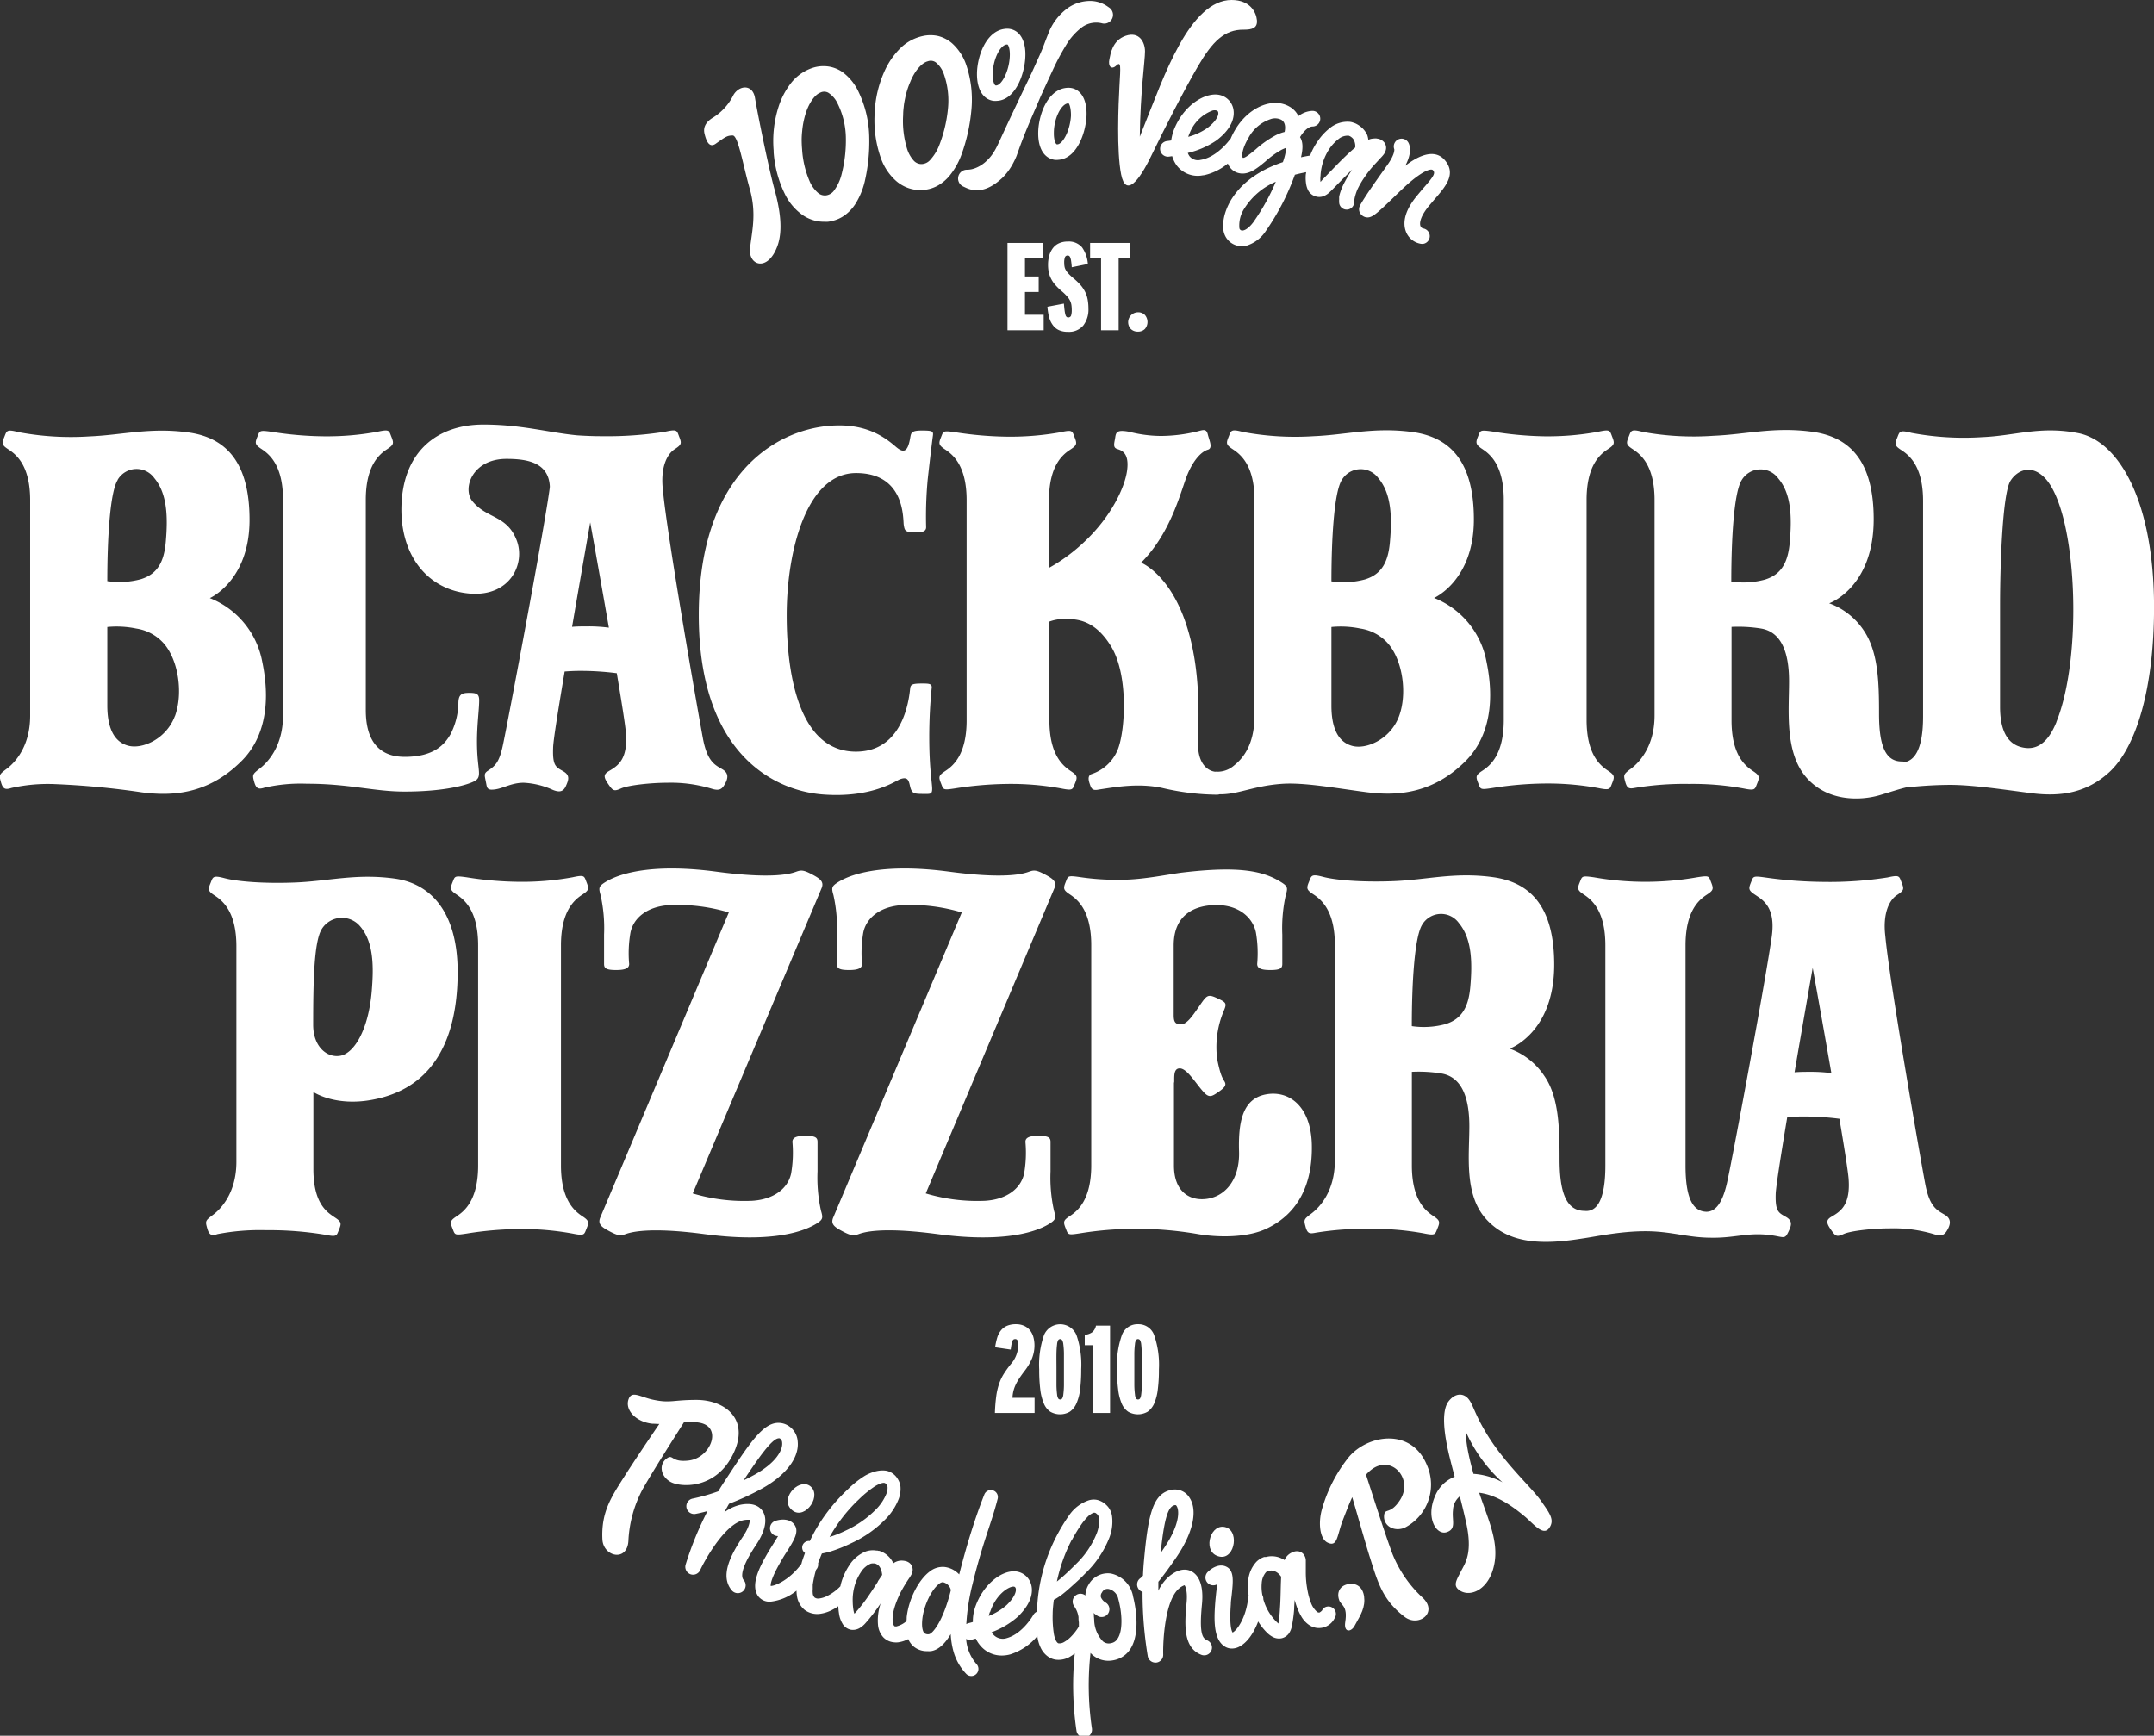 <svg xmlns="http://www.w3.org/2000/svg" viewBox="0 0 414.32 333.89"><rect x="0" y="0" width="414.32" height="333.89" fill="#333333" stroke="none"/><defs><style>.cls-1{fill:#fff;}</style></defs><g id="Artwork"><path class="cls-1" d="M50.44,127.28a16.39,16.39,0,0,0-10.08-12.23S48,111.71,48,100c0-11-4.45-15.82-11.82-16.82s-12.63.51-19,.77a54.72,54.72,0,0,1-13.63-.82c-2.37-.63-2.25-.22-2.75,1s-.43,1.51.88,2.36c1.5,1,4.12,3.11,4.12,9.74v41.45c0,6-3,9.08-4.5,10.2s-1.5,1.2-1.12,2.57.87,1.5,2,1.13a32,32,0,0,1,8.25-.75,157.31,157.31,0,0,1,16.87,1.59c5.75.75,12.68.44,19.13-6C50,142.91,52.43,136.84,50.44,127.28Zm-27.8-35a4.21,4.21,0,0,1,7.05-.3c2.5,3,2.62,7.52,2.2,12.26-.32,3.63-1.46,6.16-4.81,7.18a15.77,15.77,0,0,1-6.44.37C20.64,103.83,21.13,94.74,22.64,92.32Zm11,45.46c-1.63,4.38-6.25,6.45-9,5.7s-4-3.49-4-7.74V120.61a18.57,18.57,0,0,1,5.57.3,8.81,8.81,0,0,1,5.3,2.87C34.33,127,35.26,133.41,33.64,137.78Z" transform="translate(0 0)"/><path class="cls-1" d="M252.67,83.91a54.62,54.62,0,0,1-13.62-.82c-2.38-.63-2.25-.22-2.75,1s-.44,1.51.87,2.36c1.5,1,4.13,3.11,4.13,9.74v41.45c0,6-2.51,8.48-4,9.67a4.79,4.79,0,0,1-3.18,1.14,3,3,0,0,0-.44,0c-1.53-.22-3.24-1.67-3.24-5.29,0-4,.85-14.59-2.65-24.13-3.23-8.83-8.3-10.79-8.3-10.79,6-6,7.72-14.22,9-17.17s2.8-4.26,3.83-4.56.29-1.76,0-2.94-.92-.85-2.1-.56a30.15,30.15,0,0,1-6.88.85,24.84,24.84,0,0,1-6.13-.8c-2.36-.44-2.55.07-2.7,1.1s-.52,1.91.36,2.2,2.37.74,1.93,4.12-3.17,9-8.17,13.69a33.4,33.4,0,0,1-6.86,5.07v-13c0-6.63,2.59-8.76,4.07-9.73,1.3-.86,1.36-1.11.87-2.36s-.34-1.53-2.72-1A54.66,54.66,0,0,1,193.7,84a69.05,69.05,0,0,1-10-.86c-2.4-.33-2.22-.21-2.71,1s-.44,1.5.86,2.36c1.48,1,4.08,3.1,4.08,9.73v42.34c0,6.62-2.6,8.75-4.08,9.73-1.3.86-1.36,1.11-.86,2.36s.31,1.37,2.71,1a69.05,69.05,0,0,1,10-.86,53.84,53.84,0,0,1,10.37.86c2.38.48,2.22.21,2.72-1s.43-1.5-.87-2.36c-1.48-1-4.07-3.11-4.07-9.73v-19a8.19,8.19,0,0,1,2.44-.49c2.21,0,6-.34,9.42,5.25s2.73,16.41,1.26,19.94a8.21,8.21,0,0,1-5.09,4.66c-.58.3-.59.92-.29,1.8s.44,1.44,1.76,1.15c3.09-.45,7.66-1.33,12.36-.27a47.56,47.56,0,0,0,10.3,1.26,1.93,1.93,0,0,0,.58-.08h.24c3.38,0,6.39-1.62,11.63-2,4.24-.34,10.59.84,16.34,1.59s12.68.44,19.12-6c3.5-3.5,6-9.57,4-19.13a16.39,16.39,0,0,0-10.08-12.23s7.66-3.34,7.66-15.09c0-11-4.44-15.82-11.82-16.82S259,83.65,252.67,83.91Zm5.43,8.41a4.22,4.22,0,0,1,7.06-.3c2.5,3,2.61,7.52,2.19,12.26-.32,3.63-1.45,6.16-4.8,7.18a15.81,15.81,0,0,1-6.45.37C256.1,103.83,256.59,94.74,258.1,92.32Zm11,45.46c-1.62,4.38-6.25,6.45-9,5.7s-4-3.49-4-7.74V120.61a18.58,18.58,0,0,1,5.57.3,8.82,8.82,0,0,1,5.31,2.87C269.8,127,270.73,133.41,269.1,137.78Z" transform="translate(0 0)"/><path class="cls-1" d="M158.32,152.83c9.42.71,14-2.65,14.78-2.93s1.32-.29,1.62.28.29,1.27.59,1.84.67.7,2.14.7,1.85.14,1.85-1-.56-3.83-.56-9.91a94.47,94.47,0,0,1,.48-9.59c0-.71-.55-.74-1.88-.74-1.74,0-2.1.17-2.24.74s-.61,12.37-10.47,12.37c-10.59,0-13.31-13.93-13.31-26.22S155.1,91,164.66,91s9,9,9.18,10,.17,1.42,2.3,1.42c1.19,0,2-.17,2-1a77.51,77.51,0,0,1,.3-9.16c.44-4,.88-7.59,1-8.44s-.05-1-2.11-1-2.08.43-2.26,1.44c-.49,2.88-1.37,2.88-2.78,1.66-2.39-2.07-6.05-4.58-12.81-4-10.56.88-25.07,9.68-25.07,36.39S148.93,152.13,158.32,152.83Z" transform="translate(0 0)"/><path class="cls-1" d="M285.18,86.42c1.48,1,4.07,3.11,4.07,9.74v42.33c0,6.63-2.59,8.76-4.07,9.74-1.3.85-1.36,1.11-.87,2.36s.31,1.37,2.72,1a67.32,67.32,0,0,1,10-.87,53.68,53.68,0,0,1,10.37.87c2.38.48,2.23.21,2.72-1s.43-1.51-.86-2.36c-1.49-1-4.08-3.11-4.08-9.74V96.16c0-6.63,2.59-8.76,4.08-9.74,1.29-.85,1.35-1.11.86-2.36s-.34-1.52-2.72-1a53.68,53.68,0,0,1-10.37.87A67.32,67.32,0,0,1,287,83c-2.41-.33-2.22-.21-2.72,1S283.88,85.57,285.18,86.42Z" transform="translate(0 0)"/><path class="cls-1" d="M107.9,181.86c0-6.63,2.59-8.76,4.07-9.74,1.3-.85,1.36-1.11.87-2.36s-.34-1.52-2.72-1a53.76,53.76,0,0,1-10.37.87,67.2,67.2,0,0,1-10-.87c-2.41-.33-2.23-.21-2.72,1s-.43,1.51.86,2.36c1.48,1,4.08,3.11,4.08,9.74v42.33c0,6.63-2.6,8.76-4.08,9.74-1.29.85-1.36,1.11-.86,2.36s.31,1.37,2.72,1a67.2,67.2,0,0,1,10-.87,53.76,53.76,0,0,1,10.37.87c2.38.48,2.22.21,2.72-1s.43-1.51-.87-2.36c-1.48-1-4.07-3.11-4.07-9.74V181.86Z" transform="translate(0 0)"/><path class="cls-1" d="M399.74,83.32c-7.31-1.43-12.09.51-18.46.77a54.72,54.72,0,0,1-13.63-.82c-2.37-.63-2.25-.21-2.75,1s-.44,1.5.88,2.35c1.5,1,4.12,3.11,4.12,9.74v41.45c0,3.16-.38,8-3.35,8.76a3.85,3.85,0,0,0-.76-.09c-3.24,0-4.36-3.28-4.36-9.16s-.12-11.87-2.91-16a13.57,13.57,0,0,0-6.68-5.27s8.56-3,8.56-16.17c0-11-4.44-15.82-11.82-16.82s-12.63.51-19,.77A54.62,54.62,0,0,1,316,83.09c-2.38-.63-2.25-.22-2.75,1s-.44,1.51.87,2.36c1.5,1,4.13,3.11,4.13,9.74v41.45c0,6-3,9.08-4.5,10.2s-1.5,1.2-1.13,2.57.84,1.35,2,1.13a58,58,0,0,1,10.3-.74,53.77,53.77,0,0,1,10.37.86c2.38.48,2.23.21,2.72-1s.43-1.51-.86-2.36c-1.49-1-4.09-3.08-4.09-9.71v-18a27.47,27.47,0,0,1,5.57.3c4,.61,5.49,4.58,5.49,10.17s-.88,13.54,3.24,18.39S357.9,154,361.43,153c2.19-.64,3.71-1.18,5.39-1.57a1.37,1.37,0,0,0,.35,0,78.48,78.48,0,0,1,7.9-.45c4.25,0,9.86.84,15.61,1.59s10.68-.07,15-4c5.31-4.87,8.65-16.36,8.65-31.78C414.32,96.47,407.59,84.86,399.74,83.32Zm-55.48,21c-.32,3.63-1.45,6.16-4.8,7.18a15.81,15.81,0,0,1-6.45.37c0-8,.49-17.09,2-19.51a4.22,4.22,0,0,1,7.06-.3C344.57,95,344.68,99.54,344.26,104.28Zm51.29,34.58c-1.75,4.33-4.09,5.55-6.84,4.8s-4-3.49-4-7.74V116.4c0-8,.49-21.48,2-23.9,1.25-2,4-3.35,6.69-.48C399.48,98.58,400.74,126,395.55,138.86Z" transform="translate(0 0)"/><path class="cls-1" d="M75.85,169c-7.38-1-12.63.5-19,.76-6.13.25-11.25-.19-13.63-.82s-2.25-.21-2.75,1-.44,1.51.88,2.36c1.5,1,4.12,3.11,4.12,9.74v41.45c0,6-3,9.08-4.5,10.2s-1.5,1.2-1.12,2.57.87,1.5,2,1.13a42.86,42.86,0,0,1,9.26-.75,65.76,65.76,0,0,1,11.39.87c2.38.48,2.22.21,2.72-1s.43-1.51-.87-2.36c-1.48-1-4.07-2.65-4.07-9.27,0-1.34,0-14.82,0-14.82s4.12,2.82,11.28,1.5c6.34-1.17,16.47-5.4,16.47-24.66C88,175.86,83.22,170,75.85,169Zm-4.33,21.5c-.63,7.75-3.46,12.08-6,12.58s-5.28-1.67-5.28-5.93c0-8,.13-16,1.65-18.43a4.56,4.56,0,0,1,7.41-.49C71.83,181.19,71.91,185.72,71.52,190.46Z" transform="translate(0 0)"/><path class="cls-1" d="M120.28,237.41c.81-.29,4.18-1.49,15.34,0s18,.07,21.38-2c1.28-.8,1.34-1.09.92-2.5a29.12,29.12,0,0,1-.67-7.59v-5.66c0-.84-.41-1.17-2.33-1.17s-2.5.42-2.5,1.17a23.38,23.38,0,0,1-.25,6.08c-.58,2.75-3.17,5-7.58,5.25a34.61,34.61,0,0,1-11.34-1.42L158,170.93c.59-1.33-.25-1.9-1.83-2.74s-2.08-.84-3-.51-4.18,1.49-15.35,0-18-.07-21.38,2c-1.27.8-1.33,1.09-.92,2.5a29.12,29.12,0,0,1,.67,7.59v5.66c0,.84.42,1.17,2.33,1.17s2.5-.42,2.5-1.17a23.08,23.08,0,0,1,.26-6.08c.58-2.75,3.16-5,7.58-5.25a34.58,34.58,0,0,1,11.33,1.42l-24.71,58.64c-.58,1.33.25,1.9,1.83,2.73S119.34,237.74,120.28,237.41Z" transform="translate(0 0)"/><path class="cls-1" d="M202.74,232.91a29.12,29.12,0,0,1-.67-7.59v-5.66c0-.84-.42-1.17-2.33-1.17s-2.5.42-2.5,1.17a23.38,23.38,0,0,1-.25,6.08c-.59,2.75-3.17,5-7.59,5.25a34.58,34.58,0,0,1-11.33-1.42l24.71-58.64c.59-1.33-.25-1.9-1.83-2.74s-2.08-.84-3-.51-4.17,1.49-15.34,0-18.05-.07-21.38,2c-1.27.8-1.33,1.09-.92,2.5a29.12,29.12,0,0,1,.67,7.59v5.66c0,.84.42,1.17,2.33,1.17s2.5-.42,2.5-1.17a23.38,23.38,0,0,1,.25-6.08c.59-2.75,3.17-5,7.59-5.25A34.58,34.58,0,0,1,185,175.52l-24.71,58.64c-.59,1.33.25,1.9,1.83,2.73s2.08.85,3,.52,4.17-1.49,15.34,0,18.05.07,21.38-2C203.09,234.61,203.15,234.32,202.74,232.91Z" transform="translate(0 0)"/><path class="cls-1" d="M252.33,220.18c-.17-7.33-4.34-10.5-8.84-9.66s-5.33,5.33-5.16,11-3,9.16-7.17,9.16c-2.62,0-5.35-1.66-5.35-6.49V208.3a.74.74,0,0,0,.05-.28c0-1.13-.07-2.5,1.06-2.5,1.39,0,3,2.76,4.48,4.42,1.16,1.35,1.68,1,3,.09s1.5-1.37,1.13-2-.77-1.14-1.4-4.26a18,18,0,0,1,1.13-9c.75-1.75.75-1.88-1.13-2.75s-2-.58-3.55,1.67c-1.21,1.75-2.3,3.36-3.43,3.36s-1.39-.53-1.39-1.78V181.86c0-6.09,4.23-7.76,8.23-7.76,4.42,0,7,2.5,7.58,5.25a23.38,23.38,0,0,1,.25,6.08c0,.75.58,1.17,2.5,1.17s2.33-.33,2.33-1.17v-5.66a29.12,29.12,0,0,1,.67-7.59c.42-1.41.36-1.7-.92-2.5-3.33-2.08-7.85-3.16-19-1.83-2.34.28-7.51,1.38-11.56,1.38a47.91,47.91,0,0,1-8.15-.51c-2.41-.33-2.23-.21-2.72,1s-.43,1.51.86,2.36c1.48,1,4.07,3.11,4.07,9.74v42.33c0,6.63-2.59,8.76-4.07,9.74-1.29.85-1.36,1.11-.86,2.36s.31,1.37,2.72,1a67,67,0,0,1,9.95-.87,69.52,69.52,0,0,1,12.73,1c3.79.67,9.65.78,13.44-1.13C249.91,233.27,252.49,227.52,252.33,220.18Z" transform="translate(0 0)"/><path class="cls-1" d="M374.13,233.71c-1.43-.89-2.93-1.32-3.81-5.94s-6.92-39.25-7.68-47.69c-.54-4.44.8-7,2.28-7.93,1.3-.86,1.36-1.11.86-2.36s-.34-1.53-2.71-1a71.59,71.59,0,0,1-12.18.86,83.78,83.78,0,0,1-11.4-.86c-2.4-.33-2.22-.21-2.71,1s-.44,1.5.86,2.36c1.48,1,3.92,2.37,3.17,7.93-1.09,7.94-7.75,43.75-8.66,47.62-1,4.32-2.5,5.4-3.94,5.4-2.44-.08-4-2.28-4-8.91V181.86c0-6.63,2.59-8.76,4.07-9.74,1.3-.85,1.36-1.11.87-2.36s-.31-1.37-2.72-1a57.1,57.1,0,0,1-19.86,0c-2.41-.33-2.22-.21-2.72,1s-.43,1.51.87,2.36c1.48,1,4.07,3.11,4.07,9.74v42.33c0,6.63-1.63,9-4,8.74-3.77,0-4.81-4.13-4.81-10S299.85,211,297.07,207a13.56,13.56,0,0,0-6.68-5.28s8.56-3,8.56-16.16c0-11-4.44-15.83-11.82-16.83s-12.63.51-19,.77c-6.12.25-11.25-.19-13.62-.82s-2.25-.21-2.75,1-.44,1.5.87,2.36c1.5,1,4.13,3.11,4.13,9.73v41.46c0,6-3,9.07-4.5,10.2s-1.5,1.19-1.13,2.57.84,1.34,2,1.12a58.85,58.85,0,0,1,10.3-.74,54.66,54.66,0,0,1,10.37.86c2.38.49,2.22.21,2.72-1s.43-1.5-.87-2.36c-1.48-1-4.08-3.08-4.08-9.7v-18a27.47,27.47,0,0,1,5.57.3c4,.61,5.49,4.59,5.49,10.18s-1.05,13.14,3.23,17.85,10.56,5,18.39,3.75c2.63-.36,7.28-1.42,12.26-1.42s8.08,1.25,12.65,1.25c5.06.09,7.53-1.34,12.86-.25,1.32.27,1.46.2,2-.93s.83-2-.37-2.75c-1.45-.87-2.21-.92-2.09-4.55.05-1.32,1-7.46,2.22-14.72,1-.07,1.93-.12,2.87-.12a54.24,54.24,0,0,1,7.16.44c.93,5.49,1.64,10,1.76,11.47.41,5.21-1.61,6.38-3.32,7.39-1.07.64-.95,1.22-.07,2.48s1.07,1.46,2.44.83,5.75-1.09,8.88-1.09a27.18,27.18,0,0,1,8.6,1.15c1.52.47,2,0,2.5-.89S375.46,234.53,374.13,233.71Zm-91.32-43.87c-.32,3.62-1.46,6.15-4.8,7.17a15.91,15.91,0,0,1-6.45.38c0-8,.49-17.1,2-19.52a4.22,4.22,0,0,1,7.06-.3C283.12,180.57,283.23,185.1,282.81,189.84Zm65.56,16.34c-1.07,0-2.13,0-3.19.09,1.76-10.3,3.49-20.09,3.49-20.09s1.83,10.09,3.59,20.25A29.8,29.8,0,0,0,348.37,206.18Z" transform="translate(0 0)"/><path class="cls-1" d="M50.37,86.42c1.48,1,4.07,3.11,4.07,9.74v41.45c0,6-3,9.08-4.44,10.2s-1.49,1.2-1.11,2.57.86,1.5,2,1.13a31.27,31.27,0,0,1,8.15-.75c8.13,0,12.88,1.51,18.75,1.51,8.38,0,12.64-1.47,13.64-2.1s.71-1.53.49-3.83c-.5-5.12.25-9.25.25-11.62,0-1.25-.5-1.44-1.94-1.44s-2.06.31-2.06,2.06a13.74,13.74,0,0,1-1.5,5.88c-1.07,1.83-3,4.37-8.82,4.37-5.42,0-7.49-3.67-7.49-9V96.16c0-6.63,2.6-8.76,4.08-9.74,1.29-.85,1.36-1.11.86-2.36s-.34-1.52-2.71-1a53.79,53.79,0,0,1-10.38.87,67.32,67.32,0,0,1-10-.87c-2.4-.33-2.22-.21-2.72,1S49.07,85.57,50.37,86.42Z" transform="translate(0 0)"/><path class="cls-1" d="M90.38,114.18c7.75.63,10.73-5.74,9-10.25-1.88-4.87-5.75-4.12-8.5-7.5-2-2.39-.08-8.16,6.54-8.16,4,0,8.09.69,8.34,5.29,0,.27-.05.54-.09.83-1.09,7.93-8.14,45.36-9,49.24-.67,3-1.4,3.69-2.8,4.62-.9.59-.64.88-.32,2.63.15.87.37,1.19,1.87.94s3.06-1.25,5.31-1.25a15.37,15.37,0,0,1,5.62,1.38c1.25.5,2,.37,2.5-.75s.82-2-.37-2.75c-1.46-.88-2.22-.93-2.09-4.55,0-1.32,1-7.46,2.22-14.73,1-.07,1.92-.12,2.87-.12a54,54,0,0,1,7.16.45c.92,5.49,1.64,10,1.75,11.47.41,5.21-1.6,6.37-3.32,7.39-1.06.63-.94,1.21-.07,2.47s1.07,1.47,2.45.84,5.75-1.1,8.87-1.1a27,27,0,0,1,8.6,1.16c1.53.47,2,0,2.5-.89s.92-2-.41-2.82-2.94-1.32-3.81-6-6.93-39.25-7.68-47.68c-.54-4.44.79-7,2.27-7.94,1.3-.85,1.36-1.1.87-2.35s-.34-1.53-2.72-1a71.37,71.37,0,0,1-12.17.86c-1.68,0-3.29-.07-4.78-.17-5.51-.53-10.64-2.07-18-2.07-8.87,0-15.25,5.13-15.75,15.13S82.32,113.54,90.38,114.18Zm22.84,6.31c-1.06,0-2.12,0-3.18.09,1.76-10.3,3.49-20.09,3.49-20.09s1.82,10.08,3.59,20.25A30,30,0,0,0,113.22,120.49Z" transform="translate(0 0)"/><polygon class="cls-1" points="193.79 63.53 200.75 63.53 200.75 60.55 197.15 60.55 197.15 56.16 199.79 56.16 199.79 53.18 197.15 53.18 197.15 49.7 200.61 49.7 200.61 46.73 193.79 46.73 193.79 63.53"/><path class="cls-1" d="M205.36,49.15a.65.65,0,0,1,.29.07.63.63,0,0,1,.21.32,3,3,0,0,1,.17.68,11.76,11.76,0,0,1,.12,1.19l3.1-.63a6.35,6.35,0,0,0-1.12-3.2,3.32,3.32,0,0,0-2.77-1.12,3.89,3.89,0,0,0-1.65.33,3,3,0,0,0-1.17.92,4.3,4.3,0,0,0-.71,1.42,6.54,6.54,0,0,0-.24,1.83,6.71,6.71,0,0,0,.13,1.37,5.07,5.07,0,0,0,.45,1.27,5.49,5.49,0,0,0,.85,1.24,12.15,12.15,0,0,0,1.35,1.29,9.48,9.48,0,0,1,.84.83,3.68,3.68,0,0,1,.56.77,3,3,0,0,1,.3.84,6.2,6.2,0,0,1,.08,1,3.44,3.44,0,0,1-.14,1.17.56.56,0,0,1-.56.32.43.43,0,0,1-.3-.11.78.78,0,0,1-.21-.39,5.46,5.46,0,0,1-.16-.81c-.05-.34-.09-.79-.14-1.35l-3.17.6a11.67,11.67,0,0,0,.32,2,4.36,4.36,0,0,0,.69,1.49,3,3,0,0,0,1.17,1,4.13,4.13,0,0,0,1.78.34,3.59,3.59,0,0,0,2.93-1.21,5,5,0,0,0,1-3.28,9.1,9.1,0,0,0-.15-1.72,5.37,5.37,0,0,0-.49-1.48,6.39,6.39,0,0,0-.92-1.36,12.83,12.83,0,0,0-1.44-1.36,9.25,9.25,0,0,1-.82-.77,3.44,3.44,0,0,1-.5-.65,1.92,1.92,0,0,1-.27-.66,3.71,3.71,0,0,1-.07-.78,2.9,2.9,0,0,1,.14-1.07A.52.52,0,0,1,205.36,49.15Z" transform="translate(0 0)"/><polygon class="cls-1" points="209.68 49.7 211.79 49.7 211.79 63.53 215.17 63.53 215.17 49.7 217.31 49.7 217.31 46.73 209.68 46.73 209.68 49.7"/><path class="cls-1" d="M217.51,63.28a1.86,1.86,0,0,0,1.36.51,1.82,1.82,0,0,0,1.35-.51,2.06,2.06,0,0,0,0-2.69,1.79,1.79,0,0,0-1.35-.52,1.91,1.91,0,0,0-1.36,3.21Z" transform="translate(0 0)"/><path class="cls-1" d="M193.05,264.33a9,9,0,0,0-.9,1.94,12.35,12.35,0,0,0-.53,2.35,30.75,30.75,0,0,0-.25,3.18H199v-2.91h-4.25a6.66,6.66,0,0,1,.16-1.22,6.57,6.57,0,0,1,.4-1.18,8.65,8.65,0,0,1,.7-1.27c.29-.45.64-.94,1.06-1.49a10.34,10.34,0,0,0,1.46-2.49,6.75,6.75,0,0,0,.45-2.43,6,6,0,0,0-.22-1.63,3.6,3.6,0,0,0-.65-1.28,3,3,0,0,0-1.1-.85,3.73,3.73,0,0,0-1.59-.32,4.28,4.28,0,0,0-1.7.3,3.07,3.07,0,0,0-1.17.87,4.16,4.16,0,0,0-.73,1.39,12.28,12.28,0,0,0-.41,1.88l3,.44q.08-.63.15-1a2.84,2.84,0,0,1,.16-.63.72.72,0,0,1,.23-.31.57.57,0,0,1,.32-.08.45.45,0,0,1,.46.3,3,3,0,0,1,.12,1,5.63,5.63,0,0,1-1.42,3.52A20.66,20.66,0,0,0,193.05,264.33Z" transform="translate(0 0)"/><path class="cls-1" d="M200.79,270a3.52,3.52,0,0,0,1.23,1.56,3.75,3.75,0,0,0,3.76,0,3.76,3.76,0,0,0,1.27-1.59,9.25,9.25,0,0,0,.71-2.7,31,31,0,0,0,.21-3.89,17.4,17.4,0,0,0-.91-6.55,3.38,3.38,0,0,0-6.25,0,17.36,17.36,0,0,0-.92,6.59,31,31,0,0,0,.21,3.89A9.89,9.89,0,0,0,200.79,270Zm2.42-9.69a15.72,15.72,0,0,1,.12-1.75,1.8,1.8,0,0,1,.23-.79.44.44,0,0,1,.36-.18.46.46,0,0,1,.37.19,1.94,1.94,0,0,1,.24.81,15.57,15.57,0,0,1,.12,1.76c0,.77,0,1.79,0,3.07s0,2.31,0,3.07a15.57,15.57,0,0,1-.12,1.76,1.79,1.79,0,0,1-.23.78.45.45,0,0,1-.38.18.44.44,0,0,1-.36-.18,1.86,1.86,0,0,1-.23-.8,15.57,15.57,0,0,1-.12-1.76c0-.77,0-1.8,0-3.1S203.19,261.07,203.21,260.31Z" transform="translate(0 0)"/><path class="cls-1" d="M213.52,271.8V255h-2.71a2.23,2.23,0,0,1-.69,1.25,2.82,2.82,0,0,1-1.47.52v2h1.58V271.8Z" transform="translate(0 0)"/><path class="cls-1" d="M218.92,254.73a3.19,3.19,0,0,0-3.13,2.1,17.33,17.33,0,0,0-.93,6.59,29,29,0,0,0,.22,3.89,9.92,9.92,0,0,0,.68,2.69,3.54,3.54,0,0,0,1.24,1.56,3.73,3.73,0,0,0,3.75,0A3.77,3.77,0,0,0,222,270a9.6,9.6,0,0,0,.7-2.7,29,29,0,0,0,.22-3.89,17.4,17.4,0,0,0-.91-6.55A3.18,3.18,0,0,0,218.92,254.73Zm.71,11.76c0,.77-.07,1.36-.12,1.76a2,2,0,0,1-.23.78.48.48,0,0,1-.39.18.45.45,0,0,1-.36-.18,1.89,1.89,0,0,1-.22-.8,15.57,15.57,0,0,1-.12-1.76c0-.77,0-1.8,0-3.1s0-2.3,0-3.06a15.72,15.72,0,0,1,.12-1.75,1.84,1.84,0,0,1,.22-.79.45.45,0,0,1,.36-.18.47.47,0,0,1,.38.19,1.94,1.94,0,0,1,.24.81c.05.4.09,1,.12,1.76s0,1.79,0,3.07S219.65,265.73,219.63,266.49Z" transform="translate(0 0)"/><path class="cls-1" d="M254.4,309.65a1.63,1.63,0,0,1-.62.55c-.12,0-.15,0-.38-.08a4.23,4.23,0,0,1-1.29-1.95,13,13,0,0,1-.43-1.38c-.12-.5-.21-1-.29-1.49a18.14,18.14,0,0,1-.22-3l0-1.64c0-.16,0-.32,0-.55a2,2,0,0,0-.42-1.11,1.55,1.55,0,0,0-.51-.42,1.8,1.8,0,0,0-.59-.18,2.14,2.14,0,0,0-.71.07,3.29,3.29,0,0,0-.62.26,2.77,2.77,0,0,0-1.15,1.17l-.08.2a5.07,5.07,0,0,0-1-.49,4.44,4.44,0,0,0-2.31-.17l-.27.06-.13,0-.07,0-.13,0a4.13,4.13,0,0,0-.5.2,4,4,0,0,0-1,.72,6.09,6.09,0,0,0-1.6,3.8,11,11,0,0,0,.1,2.76,1.62,1.62,0,0,0-.09.38c-.43,4-2.22,6.28-3,6.68-.24-.35-.63-1.53-.34-5.47,0-.54.1-1.12.16-1.7.29-2.74.5-4.73-1-5.48-1.25-.64-2.68.09-3.6,1a1.5,1.5,0,0,0,1.76,2.39c0,.6-.11,1.29-.16,1.8s-.13,1.23-.17,1.8c-.25,3.38-.32,7.09,1.93,8.4a2.53,2.53,0,0,0,1.28.34,3.12,3.12,0,0,0,1.42-.36c1.47-.74,2.77-2.55,3.64-4.85a11.1,11.1,0,0,0,1.86,2.31,4.64,4.64,0,0,0,.95.67,2.59,2.59,0,0,0,1.65.26,2.38,2.38,0,0,0,1.49-1,3.72,3.72,0,0,0,.49-1.16,26.54,26.54,0,0,0,.48-3.46c0-.6.07-1.19.1-1.78.12.47.27.95.44,1.43a11.84,11.84,0,0,0,.82,1.74,5,5,0,0,0,1.52,1.67,3.44,3.44,0,0,0,1.34.54,3.36,3.36,0,0,0,3.5-1.73l.1-.18a1.44,1.44,0,0,0-2.42-1.56Zm-10.28-7.54Zm1.78,10.2s0,0,0,0l-.14-.12A10.2,10.2,0,0,1,244,310a10,10,0,0,1-1-2.37,1.47,1.47,0,0,0-.18-.78,8.09,8.09,0,0,1-.13-2.29,3.54,3.54,0,0,1,.81-2.11,1.25,1.25,0,0,1,.28-.21l.24-.09h0l.07,0,.12,0a1.61,1.61,0,0,1,.9.07,2.54,2.54,0,0,1,.88.56,4.62,4.62,0,0,1,.44.52c-.11,2.13-.08,4.12-.23,6.08A25.46,25.46,0,0,1,245.9,312.31Z" transform="translate(0 0)"/><path class="cls-1" d="M140.77,280.19c3.77-7-1.18-10.89-6.79-10.9-4.6,0-5,.65-8.19,0-2.59-.51-4.25-1.89-4.88-.15-.76,2.08,1.41,4.41,4.57,4.73.45,0,.9.05,1.34.05-2,2.92-5.06,7.48-6.48,9.72-2.7,4.25-4.72,7.11-4.47,12.46.16,3.35,4.72,4.41,5,.37a23.42,23.42,0,0,1,2.74-10c2.22-3.89,6-9.79,8-12.95a12.35,12.35,0,0,1,3,.17c4.41.84,2.08,6.71-2.05,7.25-3.62.47-3-1.42-4.41-.31s-1.11,3.31.79,4.41S137.38,286.51,140.77,280.19Z" transform="translate(0 0)"/><path class="cls-1" d="M145.45,297.15c1.79-2.68,2.23-5,1.23-6.48-.54-.82-1.71-1.7-4.2-1.22a8,8,0,0,0-3.15,1.46c.28-.54.58-1.09.9-1.64a49.66,49.66,0,0,0,6.34-2.93c4.59-2.54,7.16-5.92,6.87-9a3.86,3.86,0,0,0-2.52-3.43c-3.53-1.18-6.14,2.79-11.33,10.7-.49.75-1,1.51-1.41,2.25a35.63,35.63,0,0,1-5,1.42,1.5,1.5,0,0,0,.52,2.95,24.07,24.07,0,0,0,2.39-.56A63.87,63.87,0,0,0,131.87,301a1.52,1.52,0,0,0,.92,1.82,1.5,1.5,0,0,0,1.88-.77c1.15-2.45,4.9-8.95,8.38-9.63a4.81,4.81,0,0,1,.79-.08c.22,0,.33,0,.34,0,.1.27-.06,1.41-1.22,3.15-2.42,3.61-4.56,7.68-2.18,10.46a1.5,1.5,0,1,0,2.27-2C142.5,303.34,142.46,301.62,145.45,297.15Zm4.35-20.47.17,0a1,1,0,0,1,.48.86c.13,1.41-1.19,3.86-5.33,6.15-.71.39-1.41.75-2.09,1.08C145.8,280.6,148.5,276.68,149.8,276.68Z" transform="translate(0 0)"/><path class="cls-1" d="M232.06,315.44c-1.06-.41-1.3-2.34-.86-6.87.31-3.2-.39-5.43-2-6.29-.86-.46-2.31-.68-4.27.91a8.18,8.18,0,0,0-2.12,2.81c0-.57,0-1.14,0-1.73.93-1.13,2.1-2.71,3.46-4.7,3.2-4.68,4.15-9,2.54-11.46a3.27,3.27,0,0,0-3.36-1.54c-3.66.63-4.59,4.55-5.41,13.67-.09,1-.15,1.93-.19,2.86-.26.28-.4.4-.44.44a1.48,1.48,0,0,0-.51,1.95,1.45,1.45,0,0,0,.87.73,74.59,74.59,0,0,0,1,12.37,1.49,1.49,0,0,0,1.47,1.23h.16a1.5,1.5,0,0,0,1.34-1.53c-.07-2.6.33-10.52,3.09-12.76a3.19,3.19,0,0,1,1-.59c.22.19.61,1.27.41,3.35-.44,4.51-.56,8.66,2.76,10a1.5,1.5,0,1,0,1.09-2.79ZM226,289.53h.07c.07,0,.16,0,.27.21.51.8.65,3.54-2.5,8.14-.2.31-.4.59-.59.87C224,291.35,224.84,289.73,226,289.53Z" transform="translate(0 0)"/><path class="cls-1" d="M152,290.13c2.33,2.81,6.09-2,4.06-4.06S150.13,287.92,152,290.13Z" transform="translate(0 0)"/><path class="cls-1" d="M234,299.24c3.33,1.49,4.57-4.51,1.85-5.43C232.92,292.82,231.32,298.07,234,299.24Z" transform="translate(0 0)"/><path class="cls-1" d="M213.7,302.69a4.21,4.21,0,0,0-4.28,2.09,4.27,4.27,0,0,0-.65,2.13,1.48,1.48,0,0,0-1.88,0,1.51,1.51,0,0,0-.25,2.1,4.81,4.81,0,0,1,.81,2.06c0,.31,0,.63.07,1,0,.16,0,.31,0,.48s0,.23,0,.33a10.49,10.49,0,0,1-1.61,2.05,5.88,5.88,0,0,1-1.24.94,1.7,1.7,0,0,1-1,.25c-.17,0-.35-.15-.56-.53a5,5,0,0,1-.42-1.43,20.72,20.72,0,0,1-.21-3.62c0-.93.11-1.87.22-2.8l.15-.07a5.75,5.75,0,0,0,.51-.3c.32-.2.6-.4.88-.61.55-.42,1.06-.86,1.55-1.3,1-.9,2-1.78,2.87-2.7a19.37,19.37,0,0,0,4.63-6.74,8.5,8.5,0,0,0,.6-4.44,3.85,3.85,0,0,0-.47-1.31,3.29,3.29,0,0,0-.23-.33l-.06-.09-.09-.09-.08-.09a4.84,4.84,0,0,0-.5-.46,3.81,3.81,0,0,0-1.4-.68,3.26,3.26,0,0,0-1.62.07,7.5,7.5,0,0,0-3.76,2.84,32.93,32.93,0,0,0-2.15,3.47,33.62,33.62,0,0,0-4.07,15.11,1.49,1.49,0,0,0-.71.65s-2,3.57-5.06,4.43a2.45,2.45,0,0,1-2.58-.62,3.11,3.11,0,0,1-.39-.49,16.08,16.08,0,0,0,5.06-3c3-2.91,2.88-5.19,2.53-6.29a3.44,3.44,0,0,0-2.76-2.4c-2.62-.41-6.43,2.28-8,6.94a8.44,8.44,0,0,0-.42,2.77c-.5.15-.82.22-.83.22a1.52,1.52,0,0,0-.43.19,40.19,40.19,0,0,1,1.2-7.71c.66-2.74,1.43-5.47,2.28-8.16s1.82-5.37,2.51-8.09l.05-.19a1.35,1.35,0,0,0-2.56-.82c-1.08,2.73-2,5.45-2.85,8.22-.73,2.38-1.38,4.77-2,7.19a4.66,4.66,0,0,0-2.72-1.42,4,4,0,0,0-3,.9c-2.14,1.63-4,5.31-4.38,8.75,0,.26,0,.52-.06.77a4.61,4.61,0,0,1-1.91,1c-.3,0-.35,0-.43-.09a1.45,1.45,0,0,1-.28-.78c-.2-1.66.61-3.86,1.54-5.73a28.22,28.22,0,0,1,1.71-2.81c.09-.13.18-.28.28-.46a2.32,2.32,0,0,0,.3-1,2,2,0,0,0-.09-.59,1.55,1.55,0,0,0-.36-.6,1.75,1.75,0,0,0-.43-.32,1.73,1.73,0,0,0-.32-.14,3.58,3.58,0,0,0-.73-.13,2.73,2.73,0,0,0-1.64.41l-.14.1a4.83,4.83,0,0,0-.73-1.11,4.39,4.39,0,0,0-2-1.29l-.14,0-.19-.05-.21,0a4,4,0,0,0-.73-.06,4.31,4.31,0,0,0-1.25.21,6.71,6.71,0,0,0-3.24,2.7,12.18,12.18,0,0,0-1.59,3.51l-.12.52a9.41,9.41,0,0,1-2.56,1.87,4.59,4.59,0,0,1-1.45.46,1.25,1.25,0,0,1-.92-.16,1.27,1.27,0,0,1-.38-.89,3.54,3.54,0,0,1,0-.73c0-.1,0-.28,0-.44l0-.2,0-.23a23.46,23.46,0,0,1,.62-2.83l.21-.28a1.49,1.49,0,0,0,.2-1c.22-.64.47-1.26.73-1.88a16.53,16.53,0,0,0,1.75-.42,28.75,28.75,0,0,0,3.84-1.54,22,22,0,0,0,6.76-4.76,11.35,11.35,0,0,0,2.38-3.67,5.43,5.43,0,0,0,.38-2.52,3.51,3.51,0,0,0-.49-1.38,3.41,3.41,0,0,0-1.08-1.16,3.06,3.06,0,0,0-1.58-.52,5.38,5.38,0,0,0-1.43.12,8.23,8.23,0,0,0-2.22.87,18.58,18.58,0,0,0-3.32,2.63,33.65,33.65,0,0,0-5.31,6.33,29.61,29.61,0,0,0-2,3.62h0a1.28,1.28,0,0,0-1.46,1.08,1.3,1.3,0,0,0,.53,1.22c-.19.52-.38,1.06-.56,1.6-.05.16-.08.32-.13.49-2.13,2.94-4.94,4.23-5.9,4.25-.05-.45.16-1.69,2.11-5,.27-.47.59-1,.9-1.46,1.47-2.33,2.53-4,1.53-5.35-.84-1.13-2.44-1.11-3.66-.71a1.5,1.5,0,0,0,.53,2.92c-.3.52-.67,1.11-.94,1.54s-.66,1.05-.95,1.54c-1.71,2.93-3.41,6.23-2,8.4a2.72,2.72,0,0,0,2.39,1.14h.05a9.6,9.6,0,0,0,5-2.12,6.09,6.09,0,0,0,.07.93,4.24,4.24,0,0,0,1.5,2.78,4.05,4.05,0,0,0,3.07.73,7.1,7.1,0,0,0,2.34-.8,9.32,9.32,0,0,0,1.06-.64,10.92,10.92,0,0,0,.13,1.37,5.18,5.18,0,0,0,.78,2.16,2.43,2.43,0,0,0,1.55,1,2.58,2.58,0,0,0,1.72-.38,4.43,4.43,0,0,0,.94-.78l.6-.68a34.75,34.75,0,0,0,2.15-2.84l.29-.42-.05.12a10.19,10.19,0,0,0-.48,4,4.12,4.12,0,0,0,1,2.4,3.27,3.27,0,0,0,1.36.85,4,4,0,0,0,1.46.15,6,6,0,0,0,2-.63,4.22,4.22,0,0,0,.84,1.25,3.92,3.92,0,0,0,2.8,1.07,5.43,5.43,0,0,0,.69,0c1.55-.21,2.82-1.56,3.84-3.28a15.26,15.26,0,0,0,.54,3.37,10.34,10.34,0,0,0,2.42,4.26,1.36,1.36,0,0,0,2-1.87h0a8.27,8.27,0,0,1-2-4.84,1.46,1.46,0,0,0,1.05.15c.05,0,.35-.08.81-.21a6.08,6.08,0,0,0,1.1,1.6,5.31,5.31,0,0,0,3.89,1.66,6.16,6.16,0,0,0,1.67-.23,11.13,11.13,0,0,0,5.2-3.54l0,.17a7,7,0,0,0,.76,2.37,4.45,4.45,0,0,0,1,1.22,3.59,3.59,0,0,0,1.64.79,4.35,4.35,0,0,0,2.92-.59,9.21,9.21,0,0,0,.86-.58,59.94,59.94,0,0,0,.33,14.85,1.49,1.49,0,0,0,1.48,1.29h.21a1.5,1.5,0,0,0,1.28-1.69,57,57,0,0,1-.27-14.56,4.26,4.26,0,0,0,.43.42,4.66,4.66,0,0,0,3,1.09,5.1,5.1,0,0,0,1.08-.12,4.87,4.87,0,0,0,3.23-2.27c2-3.29.74-8.82.46-9.9A5.47,5.47,0,0,0,213.7,302.69Zm-48.49-14.27a20.45,20.45,0,0,1,2.84-2.35,6,6,0,0,1,1.42-.73c.47-.15.73-.1.83,0a1,1,0,0,1,.24.26,1,1,0,0,1,.18.44,3,3,0,0,1-.23,1.32,9.14,9.14,0,0,1-1.86,2.85,19.85,19.85,0,0,1-6,4.23,21.43,21.43,0,0,1-3.06,1.22A30,30,0,0,1,165.21,288.42Zm8.32,14.41Zm-.67-1.26Zm-4.64-.79h0S168.27,300.79,168.22,300.78Zm0,0Zm.66,3.44c-.63,1-1.24,1.92-1.87,2.84a30.72,30.72,0,0,1-2,2.61l-.53.61a.86.86,0,0,1-.14.13,3.51,3.51,0,0,1-.19-.76,10.33,10.33,0,0,1-.13-1.5,9.91,9.91,0,0,1,.34-3,9.32,9.32,0,0,1,1.22-2.7,4.09,4.09,0,0,1,1.86-1.64,1.32,1.32,0,0,1,.42-.07H168l.2,0h0l.06,0a1.72,1.72,0,0,1,.82.51,2.47,2.47,0,0,1,.48,1,3.9,3.9,0,0,1,.12.71C169.39,303.39,169.12,303.81,168.84,304.21Zm9.91,10.12a1.19,1.19,0,0,1-1-.19c-.14-.15-.6-.78-.37-2.78.3-2.57,1.74-5.58,3.22-6.7a1.3,1.3,0,0,1,.69-.32h0a2,2,0,0,1,1.57,1.53v0C181.35,312.1,179.32,314.25,178.75,314.33Zm11.65-4.23c1.1-3.39,3.54-4.91,4.5-4.91H195a.43.43,0,0,1,.37.33c.17.54-.18,1.72-1.75,3.23a11.75,11.75,0,0,1-3.43,2.09A5.15,5.15,0,0,1,190.4,310.1Zm15.73-13.85a29.45,29.45,0,0,1,1.91-3.14,11.31,11.31,0,0,1,1.1-1.32,3.31,3.31,0,0,1,1.08-.77.57.57,0,0,1,.62.12,1.17,1.17,0,0,1,.5.83,6.39,6.39,0,0,1-.47,3.09,16.93,16.93,0,0,1-4,5.85c-.89.9-1.8,1.77-2.74,2.58-.29.25-.59.5-.88.73A31.45,31.45,0,0,1,206.13,296.25ZM215,315.17a1.83,1.83,0,0,1-1.29.91,1.74,1.74,0,0,1-1.57-.35,6.15,6.15,0,0,1-1.67-3.93,7.91,7.91,0,0,0-.06-.85c0-.07,0-.15,0-.23a1.33,1.33,0,0,0-.07-.45,6.29,6.29,0,0,0,.83.6,1.5,1.5,0,0,0,1.45-2.63,2.11,2.11,0,0,1-.86-1,1.08,1.08,0,0,1,.21-.92,1.19,1.19,0,0,1,1.28-.66,2.46,2.46,0,0,1,1.86,1.95C215.8,310.11,216.05,313.55,215,315.17Z" transform="translate(0 0)"/><path class="cls-1" d="M259.93,304.67c-1.83,0-3,1.33-2.33,3.16.33,1,1.66,1,1.16,4.17-.34,2.14,1.17,2,1.84.67s1.83-2.84,1.83-4.84S261.43,304.67,259.93,304.67Z" transform="translate(0 0)"/><path class="cls-1" d="M266.22,291.68c-.06,1.8,1.83,3,3.89,2.23a9.3,9.3,0,0,0,4.39-12c-3-7.4-11.45-5.91-15.06-1.62a28.45,28.45,0,0,0-5.22,10.23c-.67,2.56-.33,5.48,1.1,6.2,2,1,1.83-1.39,3-4.37.5-1.28,1.08-2.83,1.78-4.35,1,3.36,2.57,9,3.41,11.62,1.52,4.79,2.42,8.18,6.69,11.42,2.66,2,6.41-.78,3.52-3.63a23.31,23.31,0,0,1-5.89-8.51c-1.68-4.54-4-11.95-5.08-15.22a7.81,7.81,0,0,1,.88-.85c3.94-3.22,8.3,1.58,5.68,5.69C267.34,291.58,266.29,289.88,266.22,291.68Z" transform="translate(0 0)"/><path class="cls-1" d="M286.18,276.17c-2.56-4.14-2.74-5.8-3.67-7s-2.56-1.3-3.86.37-1.13,5.53.27,11.11c.34,1.36.63,2.46.88,3.42a6.73,6.73,0,0,0-3.82,3.85c-1.74,4.12.31,7.42,2.26,6.82s1-2.27,1.24-4.24a3.57,3.57,0,0,1,1.31-2.66c.36,1.38.73,2.88,1.21,5,1.32,5.92-.16,7.8-1,9.45s-1.47,2.61-.49,3.45c1.89,1.61,5.38.41,6.65-3.78,1.46-4.82-.77-9.22-2.64-14.81,3.43.41,6.58,2.73,8.79,4.58,1.66,1.4,3.51,3.8,4.66,2.23s.11-2.87-1.61-5.32S289.58,281.65,286.18,276.17Zm-2.76,7.34c-1.46-5.29-1.46-7.11-1.42-8a28.86,28.86,0,0,0,7,9.63A13.6,13.6,0,0,0,283.42,283.51Z" transform="translate(0 0)"/><path class="cls-1" d="M214.72,12.61c.93-.88.82.18.61,3.85s-.57,12.68.32,17.1,3.44,1.3,5.79-3.58,6.36-12.76,9.05-17.34,5-7,8.78-6.93c1.55,0,2.64-.3,2.5-1.82S240.49,0,236.88,0c-3.88,0-7.21,3.56-10,8.56s-4.74,10.51-7.64,17.73c.1-8.55,1-14.58,1-16.4s-1.13-3.89-3.72-3-2.92,3.55-3.12,4.48C213.08,12.78,213.79,13.5,214.72,12.61Z" transform="translate(0 0)"/><path class="cls-1" d="M237.56,25a13.36,13.36,0,0,0-.85,1.69,1.26,1.26,0,0,0-.22.24s-2.42,3.33-5.54,3.82a2.09,2.09,0,0,1-2.14-.69,3,3,0,0,1-.34-.64A16.3,16.3,0,0,0,234,27c3.32-2.54,3.46-4.82,3.24-6a3.45,3.45,0,0,0-2.47-2.69c-2.55-.72-6.65,1.52-8.69,6a9.39,9.39,0,0,0-.8,2.71c-.48.08-.78.11-.79.11a1.5,1.5,0,0,0,.33,3l.65-.09a5.66,5.66,0,0,0,.91,1.84,5.06,5.06,0,0,0,5,1.84c.27,0,.53-.1.79-.16a10.93,10.93,0,0,0,4-2.1,3,3,0,0,0,1.83,1.76c2,.66,3.76-.79,5.43-2.19a16.78,16.78,0,0,1,3.1-2.23,9.5,9.5,0,0,1,.89-.38,12,12,0,0,1-.66,2.77c-5.67,1.89-8.53,4.89-10,7.32-1.53,2.6-1.75,5.09-1.28,6.42a3.54,3.54,0,0,0,2.86,2.39,3.86,3.86,0,0,0,1.51-.09,6.88,6.88,0,0,0,3.64-2.81,46.05,46.05,0,0,0,5.58-10.81c.68-.18,1.41-.34,2.16-.49,0,.19-.06.37-.07.56a7.58,7.58,0,0,0,.1,1.87,4,4,0,0,0,.39,1.12A2.39,2.39,0,0,0,253,37.76a2.33,2.33,0,0,0,1.69-.07,3.52,3.52,0,0,0,1-.66l.33-.31.28-.28.55-.56c1.09-1.11,2.15-2.2,3.23-3.26a28.34,28.34,0,0,0-1.58,2.69,11.58,11.58,0,0,0-.67,1.61,6.24,6.24,0,0,0-.24.9,3.58,3.58,0,0,0,0,.48,3.15,3.15,0,0,0,0,.62v.13a1.46,1.46,0,0,0,1.53,1.27,1.44,1.44,0,0,0,1.35-1.53,3.6,3.6,0,0,1,.06-.47,5.12,5.12,0,0,1,.14-.63,9.11,9.11,0,0,1,.44-1.27A16.1,16.1,0,0,1,262.53,34a19.88,19.88,0,0,1,1.77-2.25c.33-.36.67-.71,1-1.09.18-.19.37-.38.57-.61a4.1,4.1,0,0,0,.34-.42,2.29,2.29,0,0,0,.38-.9,1.62,1.62,0,0,0-.13-1,1.52,1.52,0,0,0-.27-.42,2,2,0,0,0-.28-.25,1.7,1.7,0,0,0-.44-.25,2.42,2.42,0,0,0-.33-.12l-.09,0-.25-.05a1.75,1.75,0,0,0-.44,0,3.61,3.61,0,0,0-.71.09,4.72,4.72,0,0,0-.45.16A4.92,4.92,0,0,0,263,26a4.34,4.34,0,0,0-1.36-1.7,4.79,4.79,0,0,0-.94-.57l-.19-.07-.33-.11a2.69,2.69,0,0,0-.59-.12,5.37,5.37,0,0,0-3.81,1.22,10.92,10.92,0,0,0-2.37,2.59A12.25,12.25,0,0,0,252,29.92H252c-.61.1-1.19.21-1.75.33.36-1.52.44-2.91-.19-3.87.52-.88,1.45-2,2.39-2.05a1.5,1.5,0,0,0,0-3,4.67,4.67,0,0,0-2.7,1,4.19,4.19,0,0,0-1.7-1.81C244.78,18.61,240.11,20.64,237.56,25Zm-8.71.56a7.56,7.56,0,0,1,4.4-4.3,1.53,1.53,0,0,1,.75,0,.43.43,0,0,1,.33.37c.11.56-.38,1.68-2.11,3a11.83,11.83,0,0,1-3.66,1.69A5.54,5.54,0,0,1,228.85,25.55Zm12.29,17.1c-1,1.35-1.84,1.75-2.29,1.68a.56.56,0,0,1-.45-.42,5.91,5.91,0,0,1,1-3.89,13.21,13.21,0,0,1,6-5.07A41.2,41.2,0,0,1,241.14,42.65Zm23.28-13.37h0ZM264,28s0,0,0,0Zm-10,5.8a10.35,10.35,0,0,1,1.66-5.1,8.05,8.05,0,0,1,1.75-1.91,2.74,2.74,0,0,1,1.85-.69.5.5,0,0,1,.16,0h0l.17.07a1.56,1.56,0,0,1,.37.23,1.6,1.6,0,0,1,.52.66,2.81,2.81,0,0,1,.2,1.31c-.46.38-.9.77-1.32,1.16-1.55,1.44-3,3-4.38,4.41l-.53.53L254,35A4.5,4.5,0,0,1,254,33.82Zm-9.54-10.91a2.66,2.66,0,0,1,2,.15c.9.54.77,1.73.63,2.34a8.06,8.06,0,0,0-1.82.7,19.62,19.62,0,0,0-3.69,2.61c-.9.75-2.13,1.78-2.52,1.67-.14-.15-.39-1.32,1.1-3.87A7.51,7.51,0,0,1,244.41,22.91Z" transform="translate(0 0)"/><path class="cls-1" d="M266.18,32.69c-1.81,2.55-3.68,5.19-4.58,6.83a1.54,1.54,0,0,0-.09,1.26,1.7,1.7,0,0,0,1.15,1c1.13.25,1.91-.44,5.36-3.77,1.26-1.22,2.57-2.48,3.54-3.27,2.34-1.92,3.73-2.37,4.07-2,.46.55.34,1-2,3.62l-1,1.2c-2.72,3.24-2.72,5.53-2.24,6.88a3.7,3.7,0,0,0,2.83,2.44,1.62,1.62,0,0,0,.66,0,1.5,1.5,0,0,0-.1-2.93.72.72,0,0,1-.56-.49c-.24-.65.09-2,1.71-3.94l1-1.18c2.17-2.5,4.22-4.87,2-7.51s-5.83-.33-7.63,1.06c1.31-2.43.88-3.85.69-4.27a1.5,1.5,0,0,0-2.79,1.11c0,.14.05,1-1.21,2.82Z" transform="translate(0 0)"/><path class="cls-1" d="M206,16.92a3.57,3.57,0,0,0-1,0c-3.58.46-5.26,5.29-5.3,8.57-.05,3,1.12,4.93,3.12,5.25a3,3,0,0,0,.74,0c3.47-.2,5.26-5,5.43-8.4C209.12,19.28,208,17.24,206,16.92Zm0,5.29c-.14,2.87-1.57,5.5-2.6,5.56h-.1c-.21,0-.62-.75-.59-2.24,0-2.68,1.36-5.47,2.68-5.64a.31.31,0,0,1,.14,0C205.66,19.91,206,20.66,206,22.21Z" transform="translate(0 0)"/><path class="cls-1" d="M186,32.65a1.69,1.69,0,0,0-.74,3.22l.6.28c2.77,1.24,5.17-.31,6.89-1.89a11.27,11.27,0,0,0,2.07-2.76,15.54,15.54,0,0,0,.71-1.49l.48-1.34c1.25-3.51,2.77-6.86,4.21-10.23.76-1.67,1.52-3.33,2.3-5A44.9,44.9,0,0,1,205,8.78a12.09,12.09,0,0,1,3.17-3.58,4.64,4.64,0,0,1,3.89-.69,1.69,1.69,0,0,0,1.36-3l-.54-.37a5.86,5.86,0,0,0-3.61-.94,7.47,7.47,0,0,0-3.67,1.2,10.69,10.69,0,0,0-4,5.18c-.39.93-.73,1.89-1.08,2.77s-.75,1.73-1.14,2.58c-.75,1.71-1.54,3.38-2.33,5-1.59,3.33-3.17,6.66-4.7,10l-.58,1.22a11.77,11.77,0,0,1-.58,1.05A8.12,8.12,0,0,1,189.71,31a6.47,6.47,0,0,1-1.8,1.21,5.36,5.36,0,0,1-1,.34A4.73,4.73,0,0,1,186,32.65Z" transform="translate(0 0)"/><path class="cls-1" d="M191.06,19.4a3.64,3.64,0,0,0,.74,0c3.47-.2,5.26-5,5.42-8.4.16-3.09-1-5.12-3-5.44a3.21,3.21,0,0,0-1,0c-3.58.46-5.26,5.29-5.3,8.57C187.89,17.13,189.06,19.09,191.06,19.4Zm2.56-10.84h.14c.16,0,.55.78.47,2.33-.14,2.87-1.57,5.49-2.6,5.55h-.1c-.21,0-.62-.74-.59-2.24C191,11.52,192.3,8.73,193.62,8.56Z" transform="translate(0 0)"/><path class="cls-1" d="M172.36,34.8a7.2,7.2,0,0,0,2.46,1.41,7.88,7.88,0,0,0,1.44.32c.25,0,.47,0,.76,0h.42l.26,0a6.69,6.69,0,0,0,2.81-.9,8.22,8.22,0,0,0,2.08-1.76,14.11,14.11,0,0,0,2.34-4.1,33.85,33.85,0,0,0,1.89-8.34,20.94,20.94,0,0,0-.93-8.83,9.88,9.88,0,0,0-2.77-4.28,6.56,6.56,0,0,0-2.67-1.39,6.8,6.8,0,0,0-2.94,0,8.85,8.85,0,0,0-4.57,2.59,14.81,14.81,0,0,0-2.66,3.86,21.75,21.75,0,0,0-2.05,8.56v0a21.82,21.82,0,0,0,1.3,8.74A10.59,10.59,0,0,0,172.36,34.8Zm1.36-12.63c0-.74.06-1.12.12-1.72s.17-1.11.28-1.65a15.78,15.78,0,0,1,1-3.12c.8-2,2.17-3.6,3.35-3.89A1.64,1.64,0,0,1,180,12a4.93,4.93,0,0,1,1.52,2.17,15.31,15.31,0,0,1,.81,6.83,26.18,26.18,0,0,1-1.73,7.1,9,9,0,0,1-1.66,2.64,2.29,2.29,0,0,1-1.69.82,2,2,0,0,1-1.52-.69,6.15,6.15,0,0,1-1.24-2.2,18.19,18.19,0,0,1-.77-6.54Z" transform="translate(0 0)"/><path class="cls-1" d="M148.8,29.11a21.72,21.72,0,0,0,2.33,8.53,10.62,10.62,0,0,0,3.3,3.76,7.41,7.41,0,0,0,2.62,1.11,7.15,7.15,0,0,0,1.46.14,6.91,6.91,0,0,0,.76,0l.41-.06.26-.06a6.76,6.76,0,0,0,2.68-1.22,8.3,8.3,0,0,0,1.86-2,14.25,14.25,0,0,0,1.84-4.35,33.89,33.89,0,0,0,.88-8.5,20.86,20.86,0,0,0-2-8.66A9.88,9.88,0,0,0,162,13.83a6.43,6.43,0,0,0-2.81-1.06,6.79,6.79,0,0,0-2.93.3A8.8,8.8,0,0,0,152,16.18a14.7,14.7,0,0,0-2.18,4.16,21.63,21.63,0,0,0-1,8.73Zm5.49-3.81a16.12,16.12,0,0,1,.6-3.21c.57-2,1.73-3.83,2.87-4.26a1.64,1.64,0,0,1,1.55,0,4.92,4.92,0,0,1,1.76,2,15.32,15.32,0,0,1,1.63,6.68,26.16,26.16,0,0,1-.88,7.25,8.71,8.71,0,0,1-1.34,2.82,2.27,2.27,0,0,1-1.58,1,2,2,0,0,1-1.59-.51,6.14,6.14,0,0,1-1.49-2,18.29,18.29,0,0,1-1.54-6.38c-.06-.72-.07-1.1-.08-1.7A15.57,15.57,0,0,1,154.29,25.3Z" transform="translate(0 0)"/><path class="cls-1" d="M137.68,27.64c1.87-1.33,2.2-1.57,3.25-1.58s1.94,5.51,3.29,10.29.4,8.14.05,11.43,3.39,4.6,5.25-.41c1.11-3,.56-6.93-.56-11s-3.19-14.27-3.74-17.53c-.45-2.68-3-2.48-4.13-.59a10.72,10.72,0,0,1-3.84,4.31c-1.93,1.11-1.92,2.39-1.74,3.14C135.85,27.16,136.44,28.53,137.68,27.64Z" transform="translate(0 0)"/></g></svg>